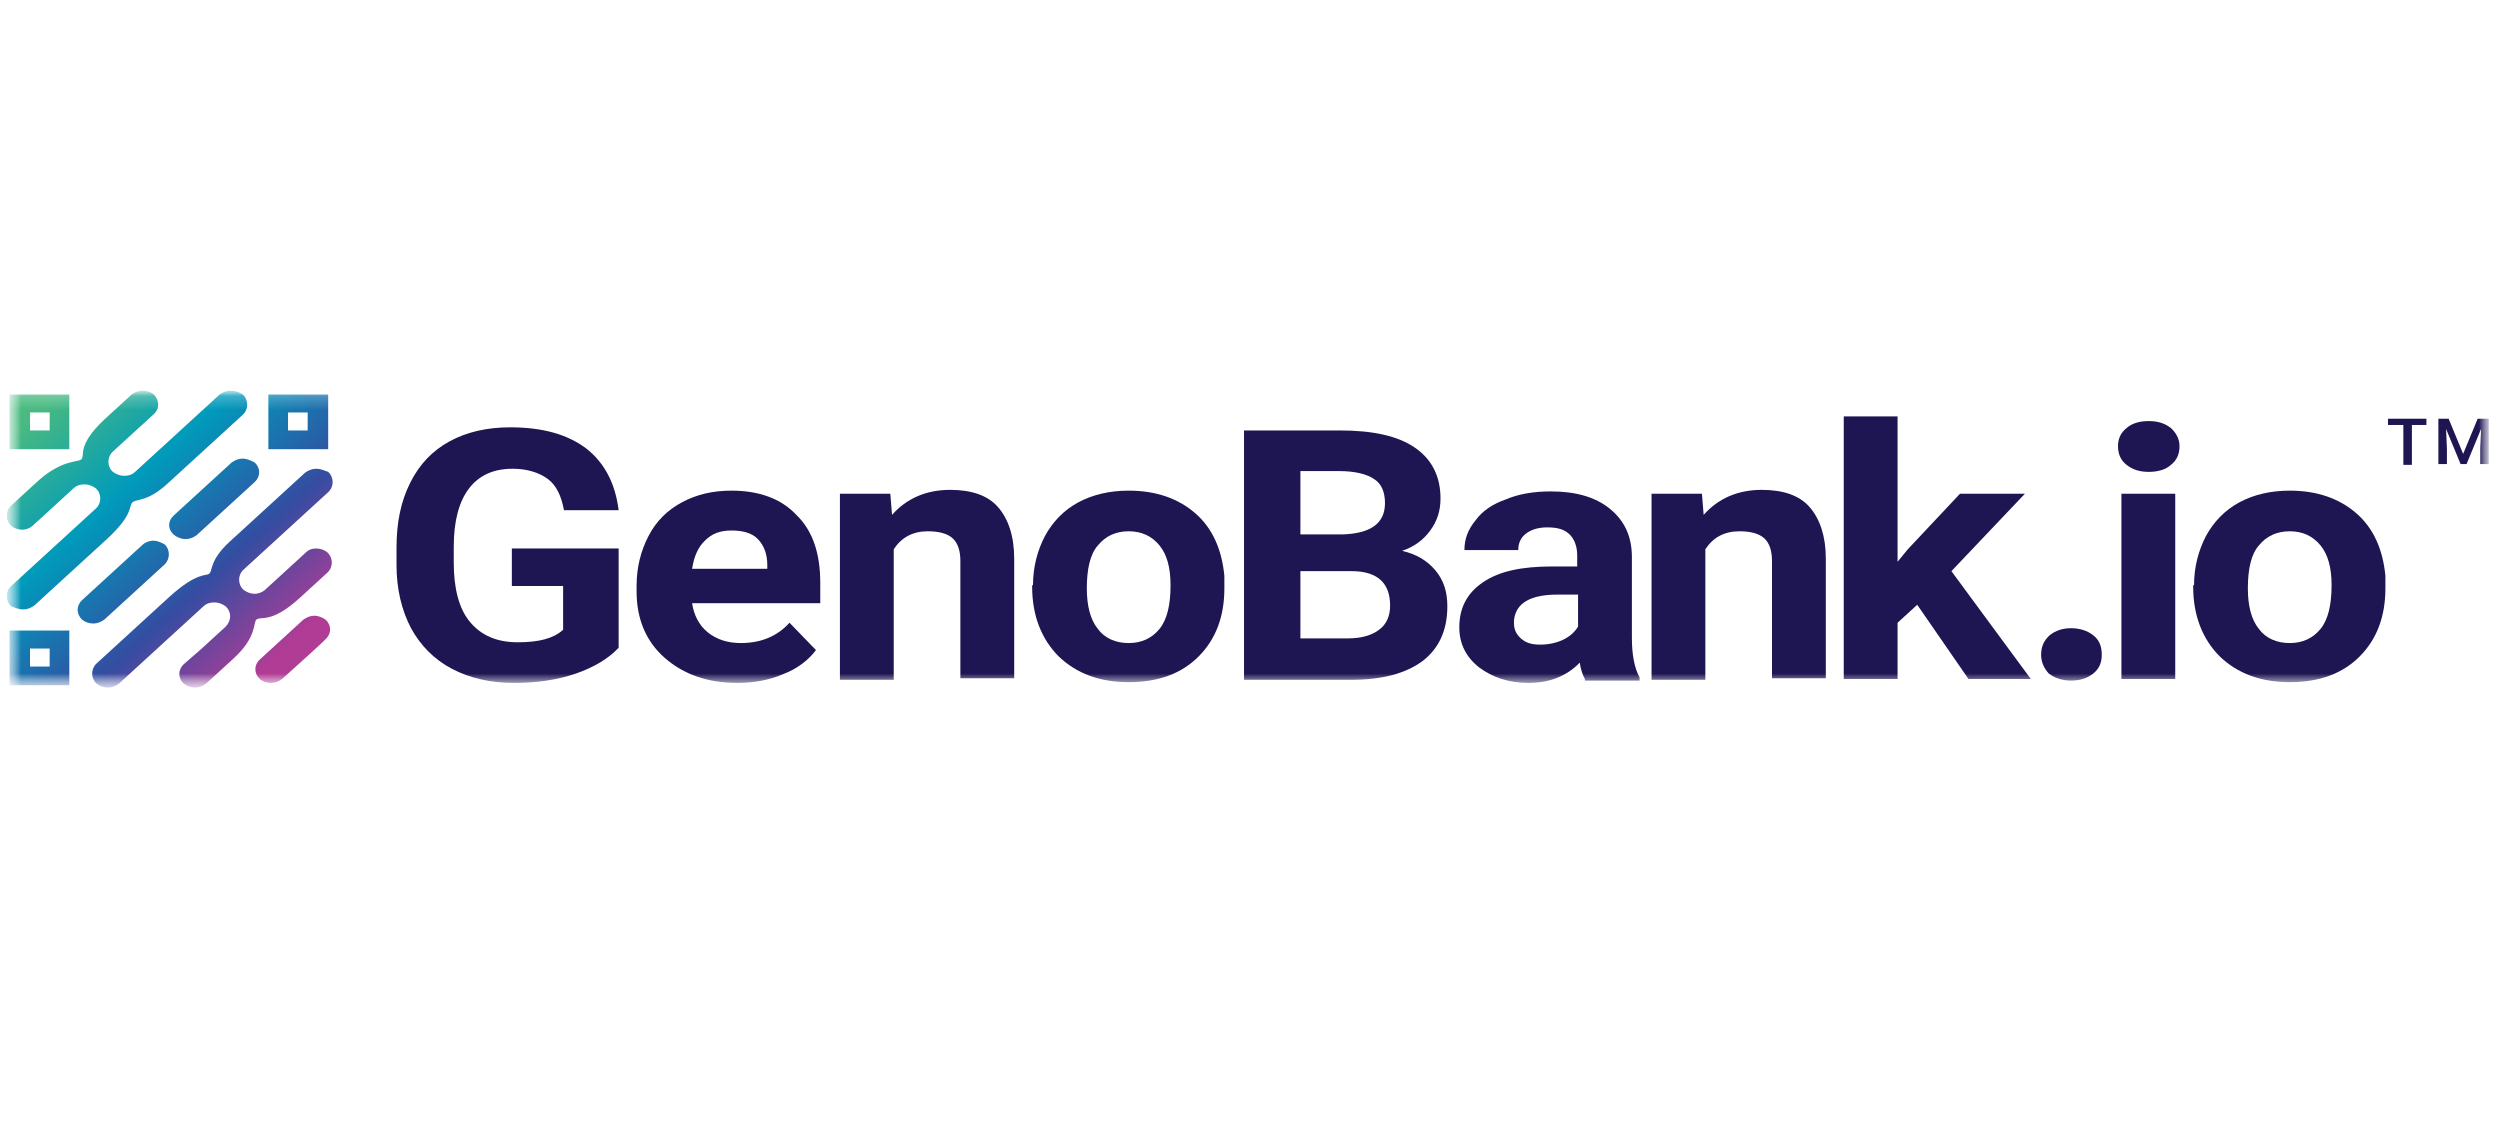 <svg width="180" height="81" viewBox="0 0 180 81" fill="none" xmlns="http://www.w3.org/2000/svg">
<g clip-path="url(#clip0_7_584)">
<mask id="mask0_7_584" style="mask-type:luminance" maskUnits="userSpaceOnUse" x="0" y="28" width="180" height="22">
<path d="M179.5 28.122H0.5V49.508H179.5V28.122Z" fill="white"/>
</mask>
<g mask="url(#mask0_7_584)">
<mask id="mask1_7_584" style="mask-type:luminance" maskUnits="userSpaceOnUse" x="0" y="28" width="180" height="22">
<path d="M179.192 28.122H0.5V49.508H179.192V28.122Z" fill="white"/>
</mask>
<g mask="url(#mask1_7_584)">
<path d="M44.542 46.638C43.804 47.426 42.758 48.045 41.467 48.495C40.175 48.946 38.637 49.171 37.038 49.171C35.316 49.171 33.839 48.833 32.547 48.158C31.256 47.482 30.271 46.469 29.595 45.231C28.918 43.937 28.549 42.417 28.549 40.672V39.434C28.549 37.633 28.857 36.114 29.533 34.763C30.21 33.412 31.133 32.456 32.363 31.78C33.593 31.105 35.069 30.767 36.73 30.767C39.068 30.767 40.852 31.274 42.205 32.287C43.497 33.3 44.296 34.763 44.542 36.733H40.605C40.421 35.72 40.052 34.932 39.437 34.482C38.822 34.031 37.961 33.75 36.915 33.75C35.562 33.75 34.516 34.2 33.778 35.157C33.04 36.114 32.67 37.521 32.67 39.378V40.504C32.67 42.361 33.04 43.824 33.839 44.781C34.639 45.738 35.746 46.244 37.284 46.244C38.822 46.244 39.867 45.963 40.544 45.344V42.192H36.853V39.491H44.542V46.638Z" fill="#1D1652"/>
<path d="M53.092 49.171C50.939 49.171 49.217 48.552 47.864 47.37C46.511 46.188 45.834 44.556 45.834 42.586V42.192C45.834 40.841 46.141 39.66 46.695 38.59C47.249 37.521 48.048 36.733 49.094 36.17C50.14 35.607 51.308 35.326 52.662 35.326C54.63 35.326 56.229 35.889 57.337 37.071C58.505 38.196 59.059 39.828 59.059 41.967V43.43H49.832C49.955 44.274 50.324 45.006 50.939 45.513C51.554 46.019 52.354 46.3 53.338 46.3C54.815 46.3 55.983 45.794 56.844 44.837L58.751 46.807C58.198 47.539 57.398 48.158 56.352 48.552C55.43 48.946 54.322 49.171 53.092 49.171ZM52.662 38.196C51.862 38.196 51.247 38.421 50.755 38.928C50.263 39.378 49.955 40.11 49.832 40.954H55.245V40.672C55.245 39.885 54.999 39.266 54.569 38.815C54.138 38.365 53.461 38.196 52.662 38.196Z" fill="#1D1652"/>
<path d="M64.103 35.551L64.226 37.071C65.272 35.889 66.687 35.27 68.409 35.27C69.947 35.27 71.116 35.664 71.854 36.508C72.592 37.352 73.022 38.59 73.022 40.222V48.833H69.147V40.391C69.147 39.66 68.963 39.097 68.594 38.759C68.225 38.421 67.609 38.252 66.81 38.252C65.703 38.252 64.903 38.703 64.349 39.547V48.946H60.474V35.551H64.103Z" fill="#1D1652"/>
<path d="M74.376 42.136C74.376 40.841 74.683 39.66 75.237 38.59C75.791 37.577 76.59 36.733 77.636 36.17C78.681 35.607 79.912 35.326 81.266 35.326C83.234 35.326 84.833 35.889 86.063 36.958C87.293 38.027 87.97 39.547 88.155 41.46V42.361C88.155 44.387 87.54 46.019 86.309 47.257C85.079 48.495 83.418 49.115 81.266 49.115C79.174 49.115 77.513 48.495 76.221 47.257C74.991 46.019 74.315 44.331 74.315 42.248V42.136H74.376ZM78.251 42.361C78.251 43.599 78.498 44.612 79.051 45.288C79.543 45.963 80.343 46.3 81.266 46.3C82.188 46.3 82.926 45.963 83.479 45.288C84.034 44.612 84.279 43.543 84.279 42.136C84.279 40.898 84.034 39.941 83.479 39.266C82.926 38.59 82.188 38.252 81.266 38.252C80.343 38.252 79.604 38.59 79.051 39.266C78.498 39.885 78.251 40.954 78.251 42.361Z" fill="#1D1652"/>
<path d="M89.569 48.889V30.992H96.458C98.858 30.992 100.641 31.386 101.872 32.23C103.102 33.075 103.717 34.313 103.717 35.889C103.717 36.789 103.471 37.521 102.979 38.196C102.487 38.872 101.81 39.378 100.949 39.66C101.933 39.885 102.733 40.335 103.348 41.066C103.963 41.798 104.209 42.642 104.209 43.656C104.209 45.4 103.594 46.695 102.425 47.595C101.195 48.496 99.534 48.946 97.258 48.946H89.569V48.889ZM93.629 38.478H96.643C98.673 38.421 99.719 37.69 99.719 36.226C99.719 35.438 99.473 34.819 98.919 34.482C98.427 34.144 97.566 33.919 96.458 33.919H93.629V38.478ZM93.629 41.123V45.963H97.074C97.996 45.963 98.796 45.738 99.288 45.344C99.842 44.95 100.088 44.331 100.088 43.599C100.088 41.967 99.165 41.123 97.32 41.123H93.629Z" fill="#1D1652"/>
<path d="M114.113 48.889C113.928 48.552 113.805 48.158 113.743 47.708C112.821 48.664 111.59 49.171 110.053 49.171C108.638 49.171 107.469 48.777 106.485 48.045C105.562 47.313 105.07 46.357 105.07 45.175C105.07 43.768 105.624 42.699 106.792 41.911C107.962 41.123 109.56 40.785 111.775 40.785H113.559V39.997C113.559 39.378 113.375 38.871 113.067 38.534C112.698 38.14 112.205 37.971 111.406 37.971C110.73 37.971 110.237 38.14 109.868 38.421C109.499 38.703 109.315 39.097 109.315 39.603H105.439C105.439 38.815 105.685 38.14 106.239 37.465C106.731 36.789 107.469 36.283 108.453 35.945C109.376 35.551 110.483 35.382 111.652 35.382C113.436 35.382 114.851 35.776 115.896 36.62C116.942 37.465 117.496 38.59 117.496 40.11V45.907C117.496 47.145 117.681 48.102 118.049 48.777V49.002H114.113V48.889ZM110.914 46.413C111.468 46.413 112.021 46.3 112.513 46.075C113.005 45.85 113.375 45.513 113.62 45.119V42.811H112.144C110.175 42.811 109.13 43.43 109.007 44.668V44.894C109.007 45.344 109.192 45.681 109.499 45.963C109.868 46.3 110.299 46.413 110.914 46.413Z" fill="#1D1652"/>
<path d="M122.54 35.551L122.663 37.071C123.709 35.889 125.123 35.27 126.845 35.27C128.383 35.27 129.552 35.664 130.29 36.508C131.028 37.352 131.459 38.59 131.459 40.222V48.833H127.584V40.391C127.584 39.66 127.4 39.097 127.03 38.759C126.661 38.421 126.046 38.252 125.247 38.252C124.139 38.252 123.34 38.703 122.786 39.547V48.946H118.911V35.551H122.54Z" fill="#1D1652"/>
<path d="M138.04 43.543L136.625 44.837V48.889H132.75V29.979H136.625V40.447L137.363 39.547L141.116 35.551H145.791L140.501 41.123L146.221 48.889H141.731L138.04 43.543Z" fill="#1D1652"/>
<path d="M146.96 47.145C146.96 46.582 147.144 46.132 147.575 45.738C148.005 45.4 148.498 45.231 149.113 45.231C149.728 45.231 150.281 45.4 150.712 45.738C151.143 46.075 151.327 46.526 151.327 47.145C151.327 47.708 151.143 48.158 150.712 48.495C150.281 48.833 149.79 49.002 149.113 49.002C148.498 49.002 147.944 48.833 147.513 48.495C147.206 48.158 146.96 47.708 146.96 47.145Z" fill="#1D1652"/>
<path d="M152.496 32.118C152.496 31.611 152.681 31.161 153.111 30.823C153.481 30.486 154.034 30.317 154.711 30.317C155.387 30.317 155.879 30.486 156.31 30.823C156.679 31.161 156.925 31.611 156.925 32.118C156.925 32.681 156.741 33.131 156.31 33.469C155.941 33.806 155.387 33.975 154.711 33.975C154.034 33.975 153.542 33.806 153.111 33.469C152.681 33.131 152.496 32.681 152.496 32.118ZM156.617 48.889H152.742V35.551H156.617V48.889Z" fill="#1D1652"/>
<path d="M157.971 42.136C157.971 40.841 158.278 39.66 158.831 38.59C159.385 37.577 160.184 36.733 161.231 36.17C162.276 35.607 163.507 35.326 164.86 35.326C166.828 35.326 168.427 35.889 169.658 36.958C170.888 38.027 171.565 39.547 171.749 41.46V42.361C171.749 44.387 171.134 46.019 169.903 47.257C168.673 48.495 167.013 49.115 164.86 49.115C162.769 49.115 161.107 48.495 159.816 47.257C158.586 46.019 157.909 44.331 157.909 42.248V42.136H157.971ZM161.846 42.361C161.846 43.599 162.092 44.612 162.645 45.288C163.137 45.963 163.937 46.3 164.86 46.3C165.782 46.3 166.52 45.963 167.074 45.288C167.628 44.612 167.874 43.543 167.874 42.136C167.874 40.898 167.628 39.941 167.074 39.266C166.52 38.59 165.782 38.252 164.86 38.252C163.937 38.252 163.199 38.59 162.645 39.266C162.092 39.885 161.846 40.954 161.846 42.361Z" fill="#1D1652"/>
<path d="M174.763 30.598H173.656V33.469H173.041V30.598H171.934V30.148H174.702V30.598H174.763Z" fill="#1D1652"/>
<path d="M176.301 30.148L177.346 32.681L178.392 30.148H179.192V33.412H178.577V32.287L178.639 30.88L177.593 33.412H177.162L176.116 30.88L176.178 32.287V33.412H175.563V30.148H176.301Z" fill="#1D1652"/>
<path d="M3.576 29.698V30.992H2.161V29.698H3.576ZM22.152 29.698V30.992H20.738V29.698H22.152ZM3.576 46.694V47.989H2.161V46.694H3.576ZM16.616 28.122C16.309 28.122 16.063 28.235 15.817 28.403L13.848 30.204L11.572 32.287L9.727 33.975C9.481 34.2 9.235 34.257 8.927 34.257C8.62 34.257 8.374 34.144 8.128 33.975C7.697 33.581 7.697 32.906 8.128 32.512L11.142 29.754C11.511 29.36 11.449 28.797 11.08 28.403C10.896 28.235 10.588 28.122 10.281 28.122C9.973 28.122 9.727 28.235 9.481 28.403L7.513 30.204C5.483 32.118 6.159 32.793 5.852 33.075C5.606 33.3 4.498 33.075 2.776 34.594L0.808 36.395C0.377 36.789 0.377 37.465 0.808 37.858C0.992 38.027 1.3 38.14 1.607 38.14C1.853 38.14 2.161 38.027 2.346 37.858L3.514 36.789L5.298 35.157C5.544 34.932 5.79 34.876 6.098 34.876C6.405 34.876 6.651 34.988 6.897 35.157C7.328 35.551 7.328 36.226 6.897 36.62L5.052 38.309L4.314 38.984L2.715 40.447L0.808 42.192C0.377 42.586 0.377 43.261 0.808 43.655C1.115 43.768 1.361 43.88 1.669 43.88C1.976 43.88 2.223 43.768 2.469 43.599L4.437 41.798L6.036 40.335C6.036 40.335 6.774 39.66 7.636 38.871C9.665 37.014 9.235 36.452 9.542 36.17C9.85 35.889 10.588 36.17 12.064 34.819C13.233 33.75 15.571 31.611 15.571 31.611L17.477 29.867C17.908 29.473 17.908 28.797 17.477 28.403C17.232 28.235 16.924 28.122 16.616 28.122ZM4.991 28.403H0.685V32.343H4.991V28.403ZM23.629 28.403H19.323V32.343H23.629V28.403ZM17.477 33.018C17.17 33.018 16.924 33.131 16.678 33.3C16.616 33.356 14.71 35.101 12.495 37.127C12.064 37.521 12.064 38.14 12.557 38.534C12.803 38.703 13.049 38.815 13.356 38.815C13.664 38.815 13.91 38.703 14.156 38.534C16.37 36.508 18.277 34.763 18.339 34.707C18.769 34.313 18.769 33.694 18.339 33.3C18.031 33.131 17.724 33.018 17.477 33.018ZM22.767 33.75C22.46 33.75 22.214 33.862 21.968 34.031L20.061 35.776C20.061 35.776 17.724 37.915 16.555 38.984C15.079 40.335 15.325 41.066 15.079 41.292C14.832 41.517 14.217 41.123 12.126 43.036C11.265 43.824 10.527 44.5 10.527 44.5L8.927 45.963L6.959 47.764C6.528 48.158 6.528 48.833 6.959 49.227C7.205 49.396 7.451 49.508 7.759 49.508C8.066 49.508 8.312 49.396 8.558 49.227L10.465 47.483L12.064 46.019L12.803 45.344L14.648 43.655C14.894 43.43 15.14 43.374 15.448 43.374C15.755 43.374 16.001 43.487 16.247 43.655C16.678 44.049 16.678 44.668 16.247 45.119L14.463 46.751L13.233 47.82C12.803 48.214 12.803 48.833 13.233 49.227C13.479 49.396 13.725 49.508 14.033 49.508C14.34 49.508 14.586 49.396 14.832 49.227L16.801 47.426C18.523 45.85 18.216 44.837 18.462 44.612C18.769 44.331 19.507 44.95 21.599 43.036L23.567 41.235C23.998 40.841 23.998 40.166 23.567 39.772C23.383 39.603 23.075 39.491 22.767 39.491C22.521 39.491 22.276 39.547 22.091 39.716L19.077 42.474C18.892 42.642 18.585 42.755 18.339 42.755C18.031 42.755 17.785 42.642 17.539 42.474C17.108 42.08 17.108 41.404 17.539 41.01L19.384 39.322L21.66 37.239L23.629 35.438C24.059 35.044 24.059 34.369 23.629 33.975C23.321 33.862 23.075 33.75 22.767 33.75ZM11.019 38.928C10.773 38.928 10.465 39.04 10.281 39.209C8.005 41.292 6.036 43.093 5.913 43.205C5.483 43.599 5.483 44.218 5.913 44.612C6.098 44.781 6.405 44.894 6.713 44.894C7.02 44.894 7.266 44.781 7.513 44.612C7.636 44.5 9.604 42.699 11.88 40.616C12.249 40.222 12.249 39.603 11.88 39.209C11.572 39.04 11.326 38.928 11.019 38.928ZM22.645 44.331C22.337 44.331 22.091 44.443 21.845 44.612C21.66 44.781 18.831 47.37 18.708 47.483C18.277 47.876 18.277 48.495 18.708 48.889C18.892 49.058 19.2 49.171 19.507 49.171C19.815 49.171 20.061 49.058 20.307 48.889C20.615 48.608 23.383 46.132 23.444 46.019C23.875 45.625 23.875 45.006 23.444 44.612C23.198 44.443 22.891 44.331 22.645 44.331ZM4.991 45.4H0.685V49.34H4.991V45.4Z" fill="url(#paint0_linear_7_584)"/>
</g>
</g>
</g>
<defs>
<linearGradient id="paint0_linear_7_584" x1="0.709" y1="28.384" x2="19.874" y2="49.331" gradientUnits="userSpaceOnUse">
<stop offset="0.078" stop-color="#49BA80"/>
<stop offset="0.376" stop-color="#009ABB"/>
<stop offset="0.686" stop-color="#344DA1"/>
<stop offset="0.947" stop-color="#B03C96"/>
</linearGradient>
<clipPath id="clip0_7_584">
<rect width="179" height="29" fill="white" transform="translate(0.5 26)"/>
</clipPath>
</defs>
</svg>
